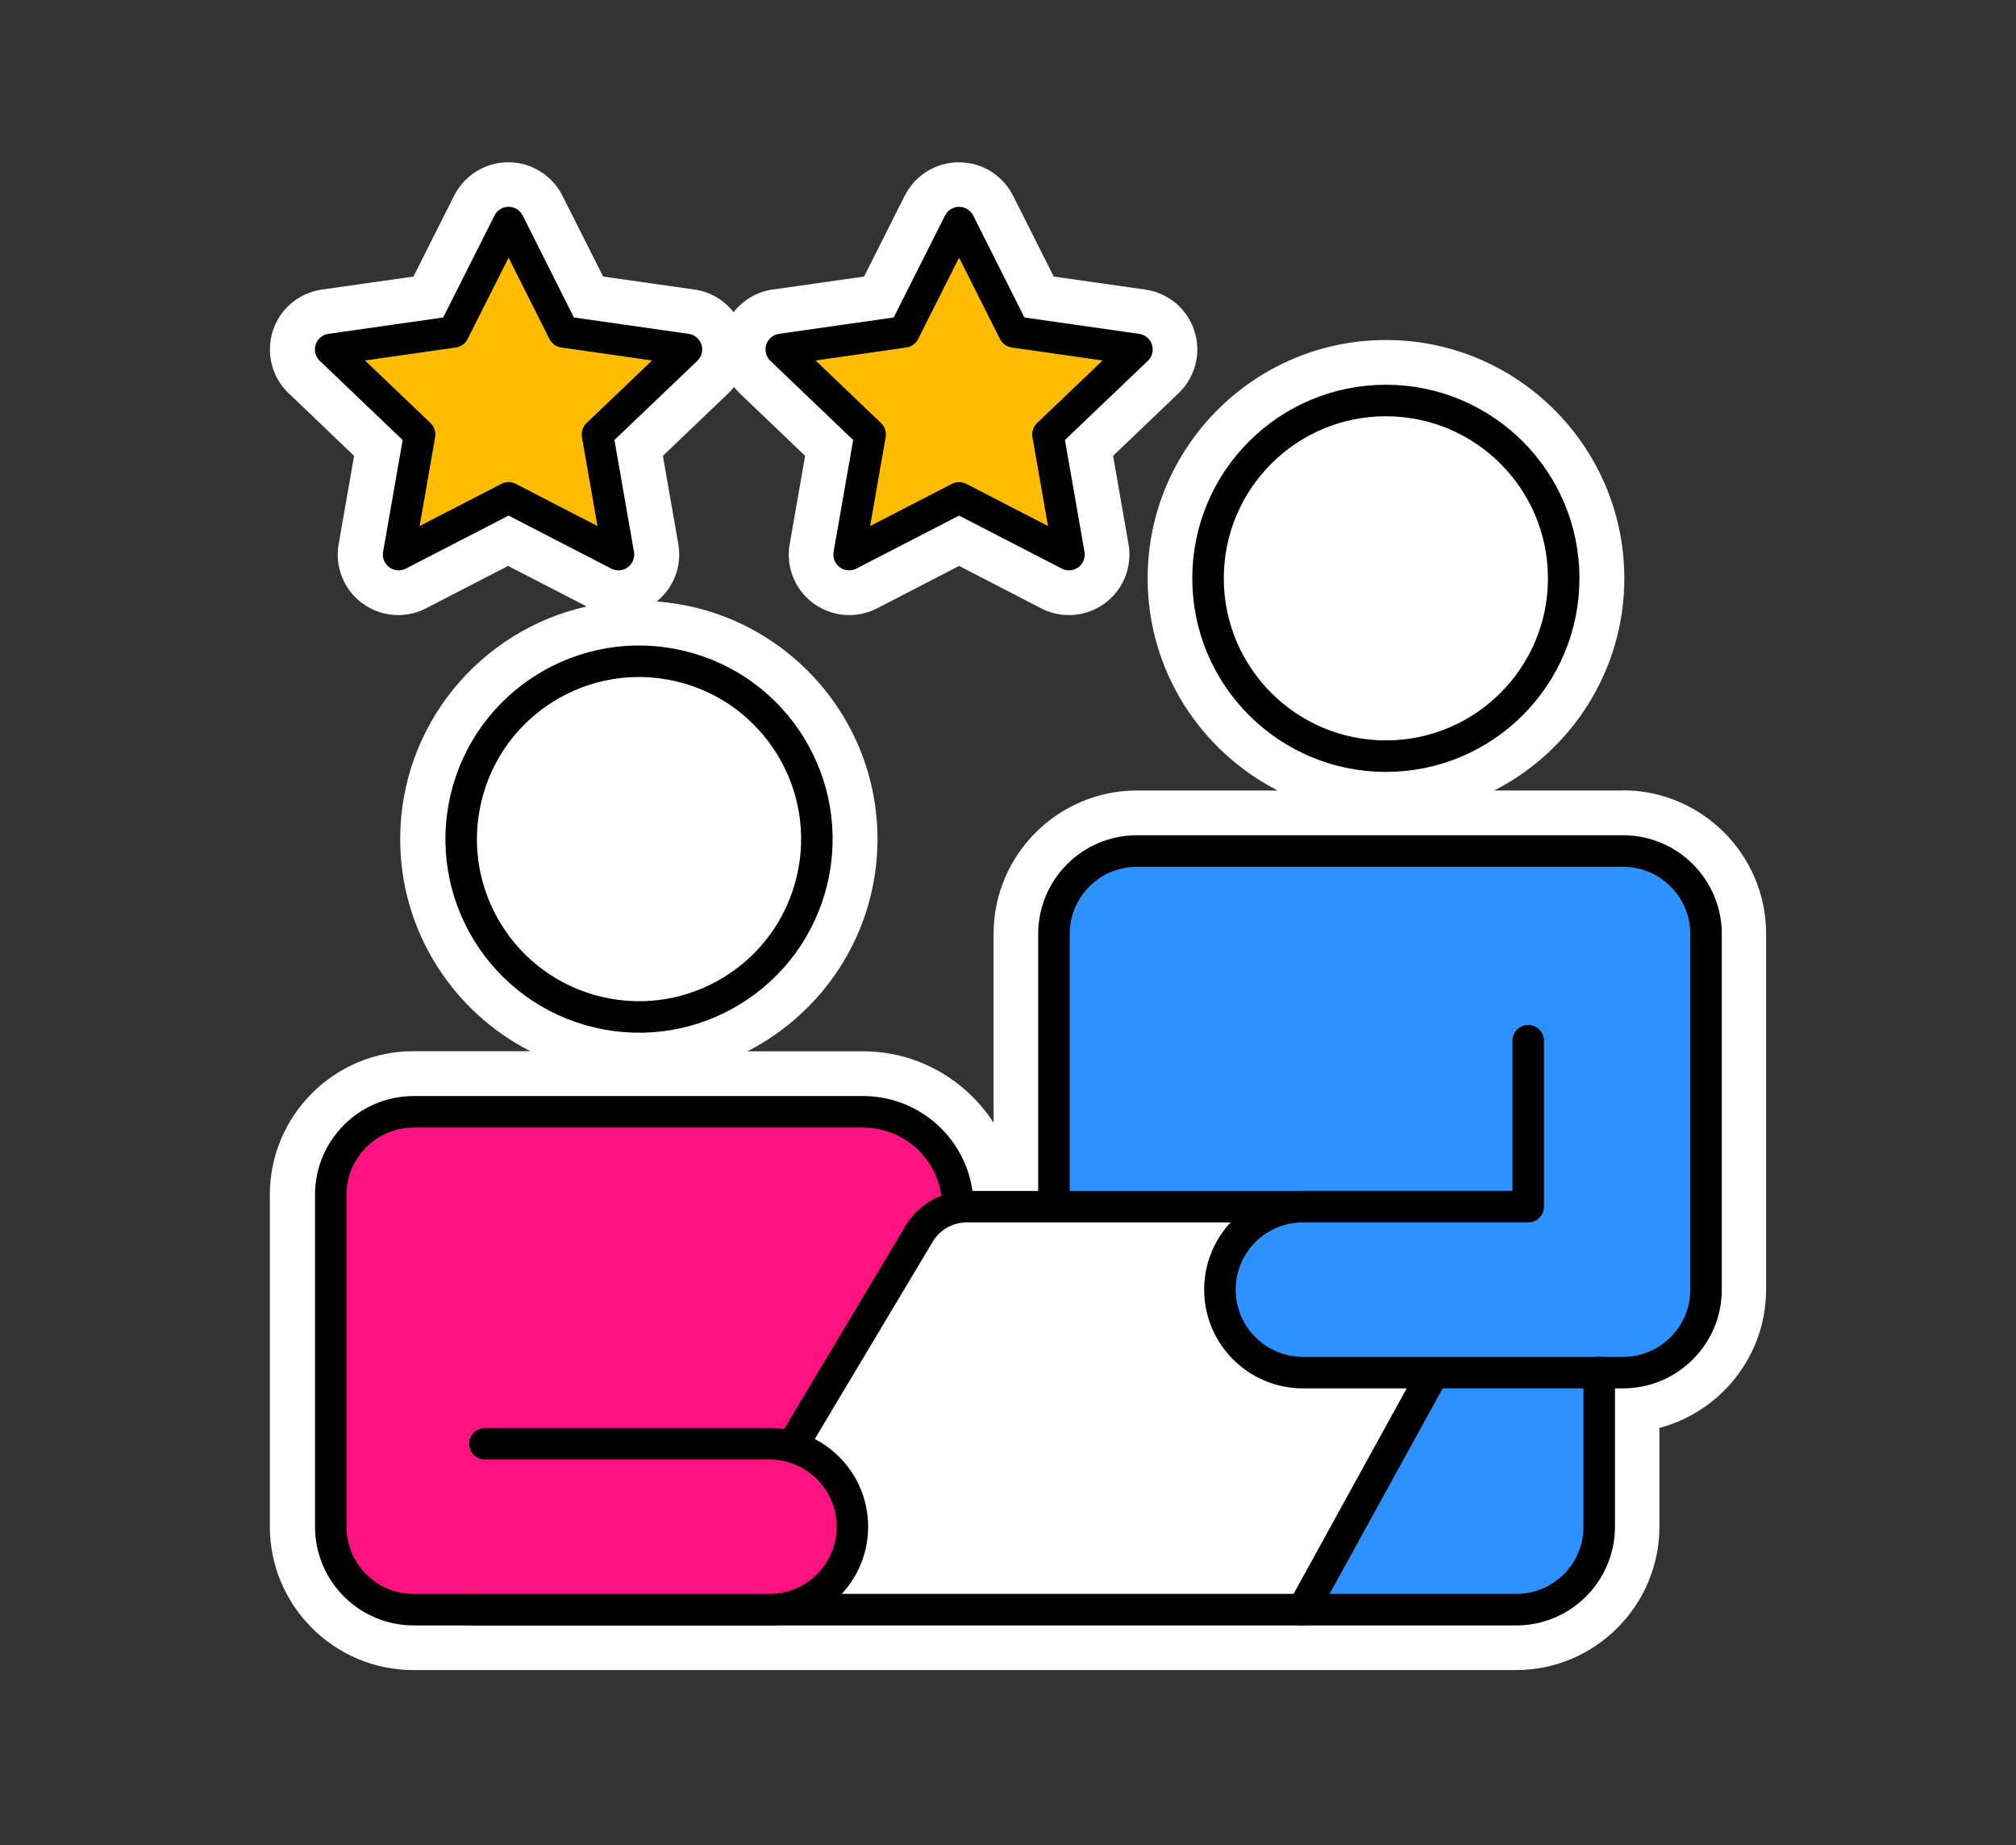 <?xml version="1.0" encoding="UTF-8"?>
<svg id="Layer_1" xmlns="http://www.w3.org/2000/svg" version="1.1" viewBox="0 0 191.93 175.68">
  <rect x="0" y="0" width="191.93" height="175.68" fill="#333333" stroke="none"/>
  <!-- Generator: Adobe Illustrator 29.5.1, SVG Export Plug-In . SVG Version: 2.1.0 Build 141)  -->
  <defs>
    <style>
      .st0 {
        fill: #ffbc00;
      }

      .st0, .st1, .st2, .st3 {
        stroke: #000;
        stroke-linecap: round;
        stroke-linejoin: round;
        stroke-width: 3px;
      }

      .st1, .st4 {
        fill: #fff;
      }

      .st2 {
        fill: #2d91ff;
      }

      .st3 {
        fill: #ff1380;
      }
    </style>
  </defs>
  <path class="st4" d="M154.52,75.26h-12.26c7.34-3.76,12.38-11.4,12.38-20.2,0-12.51-10.18-22.69-22.69-22.69s-22.69,10.18-22.69,22.69c0,8.8,5.04,16.44,12.38,20.2h-13.39c-7.53,0-13.66,6.13-13.66,13.66v17.97c-2.64-4.08-7.22-6.8-12.43-6.8h-11c7.34-3.76,12.38-11.4,12.38-20.2,0-11.95-9.29-21.77-21.02-22.62,1.62-1.31,2.42-3.39,2.06-5.46l-1.47-8.41,6.24-5.97c.19-.18.37-.38.53-.59.16.21.34.4.53.59l6.24,5.97-1.47,8.41c-.38,2.16.5,4.34,2.26,5.63,1.01.74,2.21,1.12,3.41,1.12.9,0,1.81-.21,2.64-.64l7.82-4.04,7.82,4.04c.83.43,1.74.64,2.64.64,1.21,0,2.4-.38,3.41-1.12,1.76-1.3,2.64-3.48,2.26-5.63l-1.47-8.41,6.24-5.97c1.59-1.52,2.18-3.82,1.5-5.92-.67-2.1-2.49-3.63-4.67-3.94l-8.72-1.24-3.88-7.71c-.98-1.94-2.97-3.17-5.15-3.17s-4.17,1.23-5.15,3.17l-3.88,7.71-8.72,1.24c-1.49.21-2.8,1-3.7,2.15-.9-1.14-2.21-1.94-3.7-2.15l-8.72-1.24-3.88-7.71c-.98-1.94-2.97-3.17-5.15-3.17s-4.17,1.23-5.15,3.17l-3.88,7.71-8.72,1.24c-2.18.31-4,1.84-4.67,3.94-.67,2.1-.09,4.4,1.5,5.92l6.24,5.97-1.47,8.41c-.38,2.16.5,4.34,2.26,5.63,1.01.74,2.21,1.12,3.41,1.12.9,0,1.81-.21,2.64-.64l7.82-4.04,7.49,3.86c-10.15,2.26-17.76,11.33-17.76,22.14,0,8.8,5.04,16.44,12.38,20.2h-11.13c-7.53,0-13.66,6.13-13.66,13.66v31.6c0,7.53,6.13,13.66,13.66,13.66h104.97c7.53,0,13.66-6.13,13.66-13.66v-9.39c5.84-1.55,10.16-6.87,10.16-13.19v-33.86c0-7.53-6.13-13.66-13.66-13.66ZM108.24,86.78h46.28c1.18,0,2.14.96,2.14,2.14v30.71c-1.06-1.25-2.63-2.05-4.4-2.05h-1.69c.09-.17.17-.34.24-.52.01-.03.02-.05.03-.08.07-.19.14-.38.19-.57.02-.06.03-.12.05-.18.04-.17.07-.34.1-.52,0-.06.02-.12.03-.18.03-.22.04-.44.04-.67v-.02h0v-15.79c0-3.18-2.58-5.76-5.76-5.76s-5.76,2.58-5.76,5.76v10.04h-33.63v-20.2c0-1.18.96-2.14,2.14-2.14ZM39.39,147.49c-1.18,0-2.14-.96-2.14-2.14v-31.6c0-1.18.96-2.14,2.14-2.14h42.77c.79,0,1.51.3,2.08.77-.63.63-1.2,1.34-1.67,2.12l-10.28,17.2h-26.13c-3.18,0-5.76,2.58-5.76,5.76s2.58,5.76,5.76,5.76h22.61l-.62,4.28h-28.76Z"/>
  <g>
    <polygon class="st0" points="48.42 21.19 53.65 31.6 65.35 33.27 56.88 41.36 58.88 52.8 48.42 47.4 37.95 52.8 39.95 41.36 31.48 33.27 43.18 31.6 48.42 21.19"/>
    <polygon class="st0" points="91.31 21.19 96.54 31.6 108.24 33.27 99.77 41.36 101.77 52.8 91.31 47.4 80.84 52.8 82.84 41.36 74.38 33.27 86.07 31.6 91.31 21.19"/>
    <circle class="st1" cx="60.83" cy="79.89" r="16.93" transform="translate(-30.89 120.74) rotate(-76.72)"/>
    <path class="st2" d="M123.91,153.25h20.44c4.36,0,7.9-3.54,7.9-7.9v-22.01h-28.22l-.13,29.91Z"/>
    <path class="st3" d="M73.25,153.25h-33.86c-4.36,0-7.9-3.54-7.9-7.9v-31.6c0-4.36,3.54-7.9,7.9-7.9h42.77c4.99,0,9.03,4.04,9.03,9.03h0"/>
    <circle class="st1" cx="131.94" cy="55.06" r="16.93"/>
    <path class="st2" d="M152.26,130.68h2.26c4.36,0,7.9-3.54,7.9-7.9v-33.86c0-4.36-3.54-7.9-7.9-7.9h-46.28c-4.36,0-7.9,3.54-7.9,7.9v25.89"/>
    <path class="st1" d="M75.38,137.74l12.13-20.29c.95-1.6,2.68-2.57,4.54-2.57h53.44l-9.03,15.8-12.42,22.57h-50.92l2.26-15.51Z"/>
    <path class="st3" d="M46.16,137.45h27.09c4.36,0,7.9,3.54,7.9,7.9h0c0,4.36-3.54,7.9-7.9,7.9h-28.22"/>
    <path class="st2" d="M145.49,99.08v15.8h-21.45c-4.36,0-7.9,3.54-7.9,7.9h0c0,4.36,3.54,7.9,7.9,7.9h28.22"/>
  </g>
</svg>